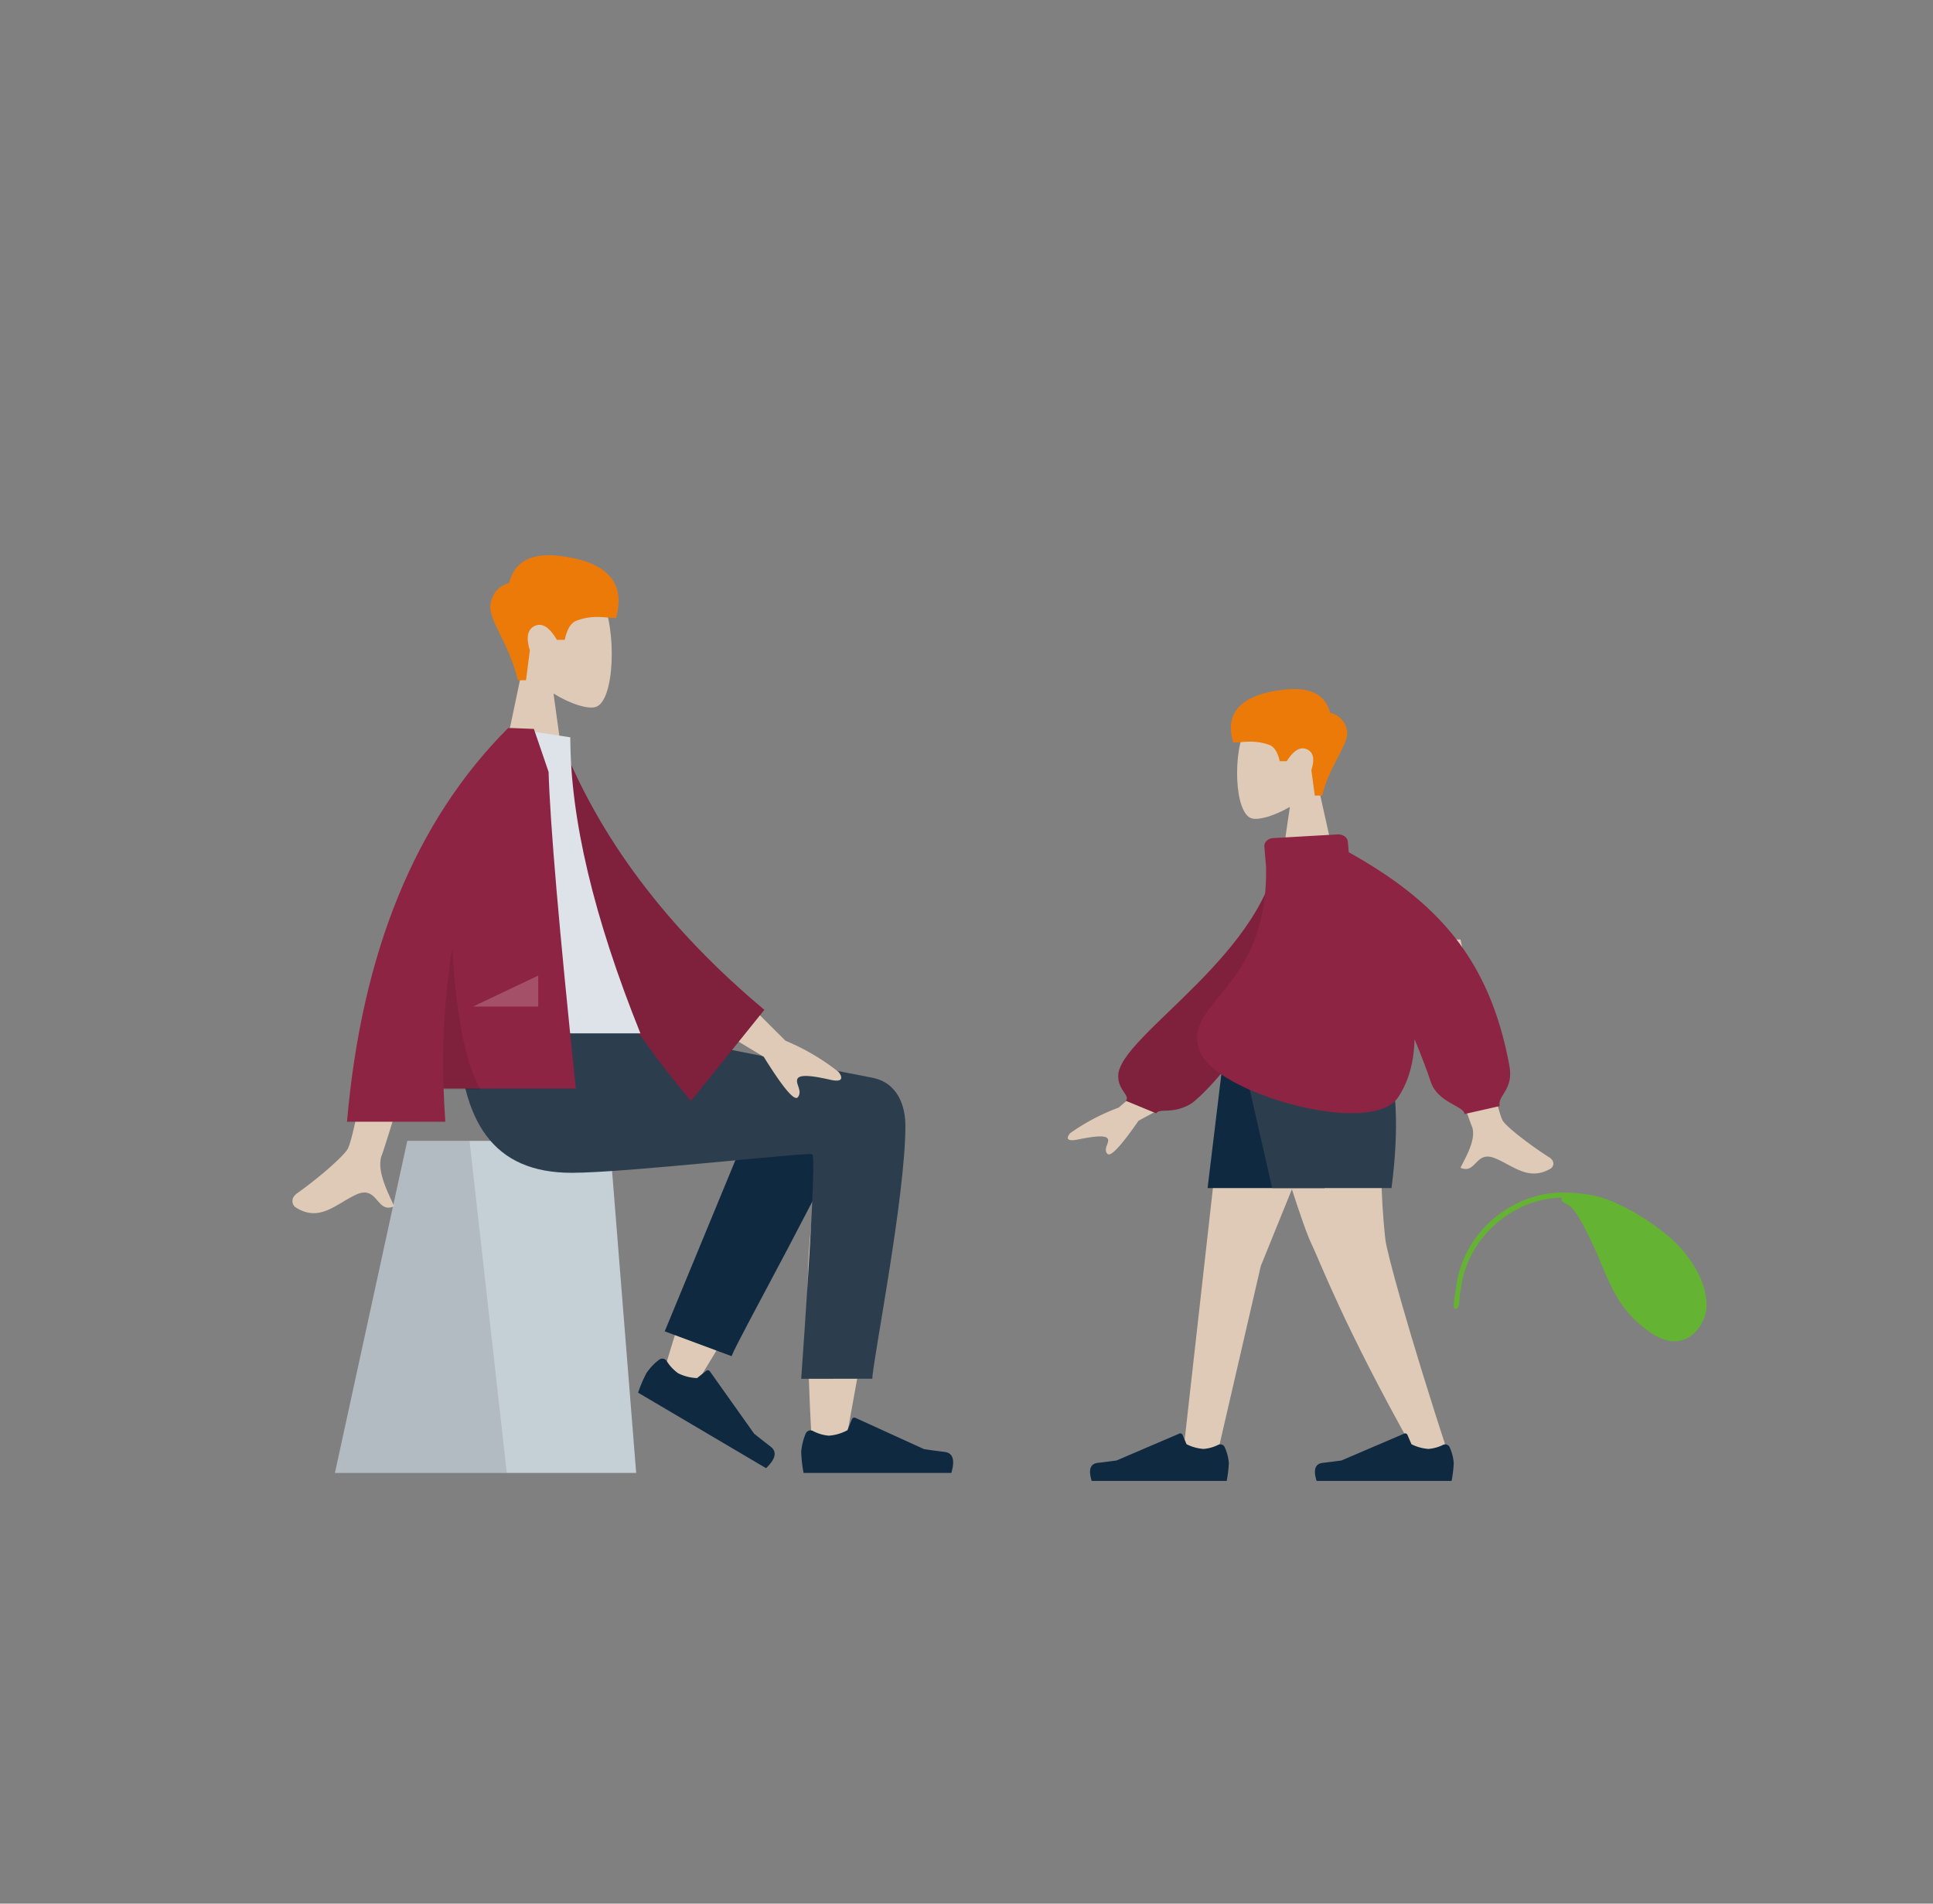 <svg xmlns="http://www.w3.org/2000/svg" width="780" height="768" viewBox="0 0 780 768">
    <rect x="0" y="0" width="780" height="768" fill="#808080" stroke="none"/>
    <defs>
        <style>
            .a{fill:none;opacity:0.999;}.b{fill:#decab6;}.b,.c,.d,.e,.f,.g,.h,.i,.j,.k,.l{fill-rule:evenodd;}.c{fill:#ec7a09;}.d{fill:#0f2940;}.e{fill:#2c3d4e;}.f{fill:#7f203c;}.g{fill:#8d2443;}.h{fill:#c5cfd6;}.i{fill:rgba(0,0,0,0.1);}.j{fill:#dde3e9;}.k{fill:rgba(255,255,255,0.2);}.l{fill:#65b332;}
        </style>
    </defs>
    <g transform="translate(-615.387 29.12)">
        <rect class="a" width="780" height="768" transform="translate(615.387 -29.12)"/>
        <g transform="translate(819.843 236.66)">
            <g transform="translate(224.439 12.22)">
                <g transform="translate(67.8)">
                    <g transform="translate(2.495 6.494)">
                        <path class="b"
                              d="M32.572,32c4.449-5.018,7.46-11.167,6.957-18.057C38.079-5.914,9.318-1.547,3.723,8.473s-4.93,35.437,2.3,37.228c2.884.714,9.026-1.035,15.278-4.656L17.378,67.722H40.549Z"
                              transform="translate(0 0)"/>
                    </g>
                    <path class="c"
                          d="M86.848,66.959C89.756,54.527,98.041,46.053,96.776,40.5a8.579,8.579,0,0,0-6.745-6.911Q87.2,22.569,71.751,24.214c-15.446,1.645-24.874,7.809-20.8,21.372,3.742,0,8.26-1.3,14.508.928q2.973,1.061,4.253,6.577h2.823q4.11-6.547,8.1-4.812t1.816,8.43l1.391,10.25Z"
                          transform="translate(-50 -24)"/>
                </g>
                <g transform="translate(10.956 143.174)">
                    <path class="b" d="M195.729,0,159.4,89.574l-17.6,76.177H128L146.6,0Z"
                          transform="translate(-90.496 0)"/>
                    <path class="b"
                          d="M141.3,0c-2.468,49.3.436,74.733.989,79.212s8.115,33.523,26.019,88.45l-14.7-3.818c-28.3-50.376-37.937-76.557-41.182-83.172S100.557,47.166,86.564,0Z"
                          transform="translate(-23.07)"/>
                    <g transform="translate(90.752 157.108)">
                        <path class="d"
                              d="M55.376,24.963A19.279,19.279,0,0,1,57,31.182a44.8,44.8,0,0,1-.87,7.324H1.673q-2.123-6.743,2.451-7.28t7.6-.971L37.03,19.413a.981.981,0,0,1,1.275.47l.011.024L39.943,23.7a17.909,17.909,0,0,0,6.88,1.9,16.069,16.069,0,0,0,5.94-1.669h0a1.964,1.964,0,0,1,2.56.913Q55.352,24.9,55.376,24.963Z"
                              transform="translate(-1 -19.332)"/>
                    </g>
                    <g transform="translate(0 157.108)">
                        <path class="d"
                              d="M55.376,24.963A19.279,19.279,0,0,1,57,31.182a44.8,44.8,0,0,1-.87,7.324H1.673q-2.123-6.743,2.451-7.28t7.6-.971L37.03,19.413a.981.981,0,0,1,1.275.47l.011.024L39.943,23.7a17.909,17.909,0,0,0,6.88,1.9,16.069,16.069,0,0,0,5.94-1.669h0a1.964,1.964,0,0,1,2.56.913Q55.352,24.9,55.376,24.963Z"
                              transform="translate(-1 -19.332)"/>
                    </g>
                    <path class="d" d="M185.629,0,170.182,58.147H123L130.035,0Z" transform="translate(-75.568)"/>
                    <path class="e" d="M167.616,0q7.624,21.959,2.9,58.147H122.365L109.126,0Z"
                          transform="translate(-48.866 0)"/>
                </g>
                <g transform="translate(0 58.615)">
                    <path class="b"
                          d="M70.068,111.7,42.719,135.264a85.016,85.016,0,0,0-19.56,10.3c-1.143,1.264-2.387,3.685,2.99,2.6s11.088-2,12.1-.4-1.967,4.059-.1,6.156q1.868,2.1,12.564-13.344l28.439-15.366ZM180.634,67.45l-21.141.073q24.152,71.712,25.642,75.095c2.234,5.074-2.493,12.8-4.515,16.954,6.584,2.7,5.883-7.3,14.189-3.758,7.581,3.232,13.348,9.089,22.108,4.136,1.077-.609,2.257-2.9-.594-4.694-7.1-4.464-17.34-12.276-18.723-14.848Q194.77,135.147,180.634,67.45Z"
                          transform="translate(-20.19 -25.044)"/>
                    <path class="f"
                          d="M1.017,89.681,9.2,91.862c15.975-41.313,84.4-55.415,89.61-70.939,1.911-5.693-2.431-9.126.04-10.663L88.6,1.842C86.641,3.62,83-.388,74.713,1.281S4.5,39.147,1.017,89.681Z"
                          transform="translate(122.936 88.407) rotate(163)"/>
                    <path class="g"
                          d="M68.044,18.3c.963,50.443-34.616,54.462-26.691,74.7,6.544,16.71,69.184,34.674,80.023,18.294,4.388-6.63,6.378-14.649,6.6-23.368q4.155,10.047,6.573,17.3c2.78,8.34,13.56,9.666,13.56,12.878l14.2-3.213c-.963-4.365,5.732-6.49,3.937-16.242-8.043-43.692-29.653-66.515-64.83-86.164l-.364-4.265c-.149-1.744-1.994-3.059-4.122-2.937l-26,1.49C68.8,6.889,67.2,8.4,67.349,10.145Z"
                          transform="translate(13.938 -5.269)"/>
                </g>
            </g>
        </g>
        <g transform="translate(733.386 205.12)">
            <g transform="translate(17.148 180.653)">
                <g transform="translate(0 45.377)">
                    <path class="h" d="M29.2,0h81.662l10.7,133.97H0Z"/>
                    <path class="i" d="M29.2,0H54.315L69.347,133.97H0Z"/>
                </g>
                <path class="b"
                      d="M261.826,21.225c8.707-5.344,23.315,1.522,23.3,9.164-.03,22.866-20.447,130.634-21.513,137.447s-12.486,8.612-13.15.022c-1.058-13.668-3.024-60.982-1.057-82.883.812-9.04,1.686-17.649,2.547-25.33q-16.07,29.662-49.707,84.937L190.077,138.9q14.339-48.288,23.516-68.18c10.475-22.707,20.3-42.152,24.431-49C244.527,10.943,255.845,14.7,261.826,21.225Z"
                      transform="translate(-57.864 1.2)"/>
                <path class="d"
                      d="M.839,120.527,5.5,11.172c3.777-18.888,36.923-9.875,36.98.262.129,23.014-12.912,102.419-12.874,109.275Z"
                      transform="translate(173.517 8.675) rotate(20)"/>
                <g transform="translate(132.435 127.133) rotate(30)">
                    <path class="d"
                          d="M1.845,6.54A22.994,22.994,0,0,0,.129,13.726a54.832,54.832,0,0,0,1.038,8.492l59.949.57Q63.379,15,58.339,14.33t-8.375-1.2L21.982.3a1.042,1.042,0,0,0-1.4.531l-.012.028-1.75,4.375a18.686,18.686,0,0,1-7.554,2.126,17.266,17.266,0,0,1-6.557-2h0A2.085,2.085,0,0,0,1.9,6.4Q1.871,6.468,1.845,6.54Z"
                          transform="translate(0 0)"/>
                </g>
                <g transform="translate(188.156 157.017)">
                    <path class="d"
                          d="M2.774,25.89A23.622,23.622,0,0,0,1,33.133a55.363,55.363,0,0,0,.953,8.529h59.62q2.324-7.853-2.683-8.479t-8.319-1.131L22.86,19.426a1.048,1.048,0,0,0-1.4.547L21.452,20l-1.781,4.416a18.7,18.7,0,0,1-7.533,2.21,16.779,16.779,0,0,1-6.5-1.944h0a2.1,2.1,0,0,0-2.8,1.064Q2.8,25.818,2.774,25.89Z"
                          transform="translate(-1 -19.332)"/>
                </g>
                <path class="e"
                      d="M292.514,39.362c0,28.7-13.337,95.656-13.345,101.976l-28.694.023q6.3-89.612,4.468-90.577c-1.832-.965-75.1,7.477-97.08,7.477C126.173,58.261,113.064,37.836,112,0h62.775c12.781,1.4,79.451,15.142,104.211,19.867C289.586,21.89,292.514,31.455,292.514,39.362Z"
                      transform="translate(-62.318 0)"/>
            </g>
            <g transform="translate(79.847 -10.239)">
                <g transform="translate(4.262 7.623)">
                    <path class="b"
                          d="M8.8,37.56c-4.91-5.89-8.233-13.109-7.677-21.2C2.726-6.943,34.467-1.816,40.641,9.947s5.441,41.6-2.539,43.7c-3.182.838-9.962-1.215-16.861-5.466L25.572,79.5H0Z"
                          transform="translate(0 0)"/>
                </g>
                <path class="c"
                      d="M61.1,74.43c-3.21-14.594-12.353-24.542-10.956-31.065q1.4-6.523,7.444-8.113,3.128-12.932,20.174-11c17.047,1.931,27.451,9.167,22.958,25.088-4.13,0-9.116-1.527-16.011,1.089q-3.282,1.245-4.694,7.721H76.9q-4.536-7.686-8.945-5.649t-2,9.9L64.415,74.43Z"
                      transform="translate(-50 -24)"/>
            </g>
            <g transform="translate(0 59.479)">
                <path class="b"
                      d="M203.167,89.123l29.944,29.857a90.308,90.308,0,0,1,21.416,12.583c1.251,1.543,2.614,4.5-3.274,3.176s-12.14-2.444-13.246-.487,2.154,4.956.109,7.518q-2.045,2.561-13.757-16.295l-31.138-18.764ZM70.256,93.333l22.09.089q-20.459,67.5-22.09,71.634c-2.446,6.2,2.73,15.631,4.943,20.7-7.209,3.3-6.441-8.913-15.535-4.589-8.3,3.947-14.615,11.1-24.205,5.051-1.179-.744-2.471-3.543.651-5.731,7.778-5.451,18.985-14.991,20.5-18.131Q59.707,155.935,70.256,93.333Z"
                      transform="translate(-34.163 7.166)"/>
                <path class="f"
                      d="M0,2.41,8.971.017Q37.739,58,100.628,101.943L74.316,141.18C31.182,98.019,2.9,52.07,0,2.41Z"
                      transform="translate(99.074 3.36) rotate(5)"/>
                <path class="j"
                      d="M90,123.166h81.393Q143.108,52.872,143.108,3.739L118.556,0C99.26,31.719,93.811,70.771,90,123.166Z"
                      transform="translate(-30.977 0)"/>
                <path class="g"
                      d="M120.033.018l.01-.018h1.6q2.877.1,8.763.365l5.933,17.329q.941,31.692,10.994,127.735H93.98q.21,6.633.692,13.391H55Q63.9,56.176,120.013,0l.02.018Z"
                      transform="translate(-32.974 0)"/>
                <path class="i" d="M95.409,82.233q2.278,41.349,11.405,57.009H91.9a291.242,291.242,0,0,1,3.511-57.009Z"
                      transform="translate(-30.879 6.612)"/>
                <path class="k" d="M103.111,104.93l26.309-12.5v12.5Z" transform="translate(-30.229 7.431)"/>
            </g>
        </g>
        <path class="l"
              d="M628.182-392c-7.477,0-14.131-.972-21.02-3.943a93.43,93.43,0,0,1-16.629-9.656c-7.4-5.2-13.232-11.249-17.312-19.266-2.438-4.789-4.226-11.566-2.589-16.79,1.929-6.152,7.224-11.284,14.2-10.2,4.313.67,8.267,3.525,11.545,6.212a43.658,43.658,0,0,1,9.652,11.373c4.228,7,6.713,14.919,10.3,22.237,1.7,3.473,3.351,6.971,5.393,10.271a16.569,16.569,0,0,0,3.62,4.468c.82.65,4.279,1.774,2.956,3.233,19.39-.255,36.568-15.147,40.291-33.58.347-1.718.618-3.45.9-5.179.181-1.092.108-5.117,1.083-5.814,2.152-1.538,1.247,3.135,1.155,3.807q-.358,2.608-.76,5.211a43.366,43.366,0,0,1-12.658,24.932C650.306-396.99,639.5-392,628.182-392"
              transform="translate(1874 60) rotate(180)"/>
    </g>
</svg>